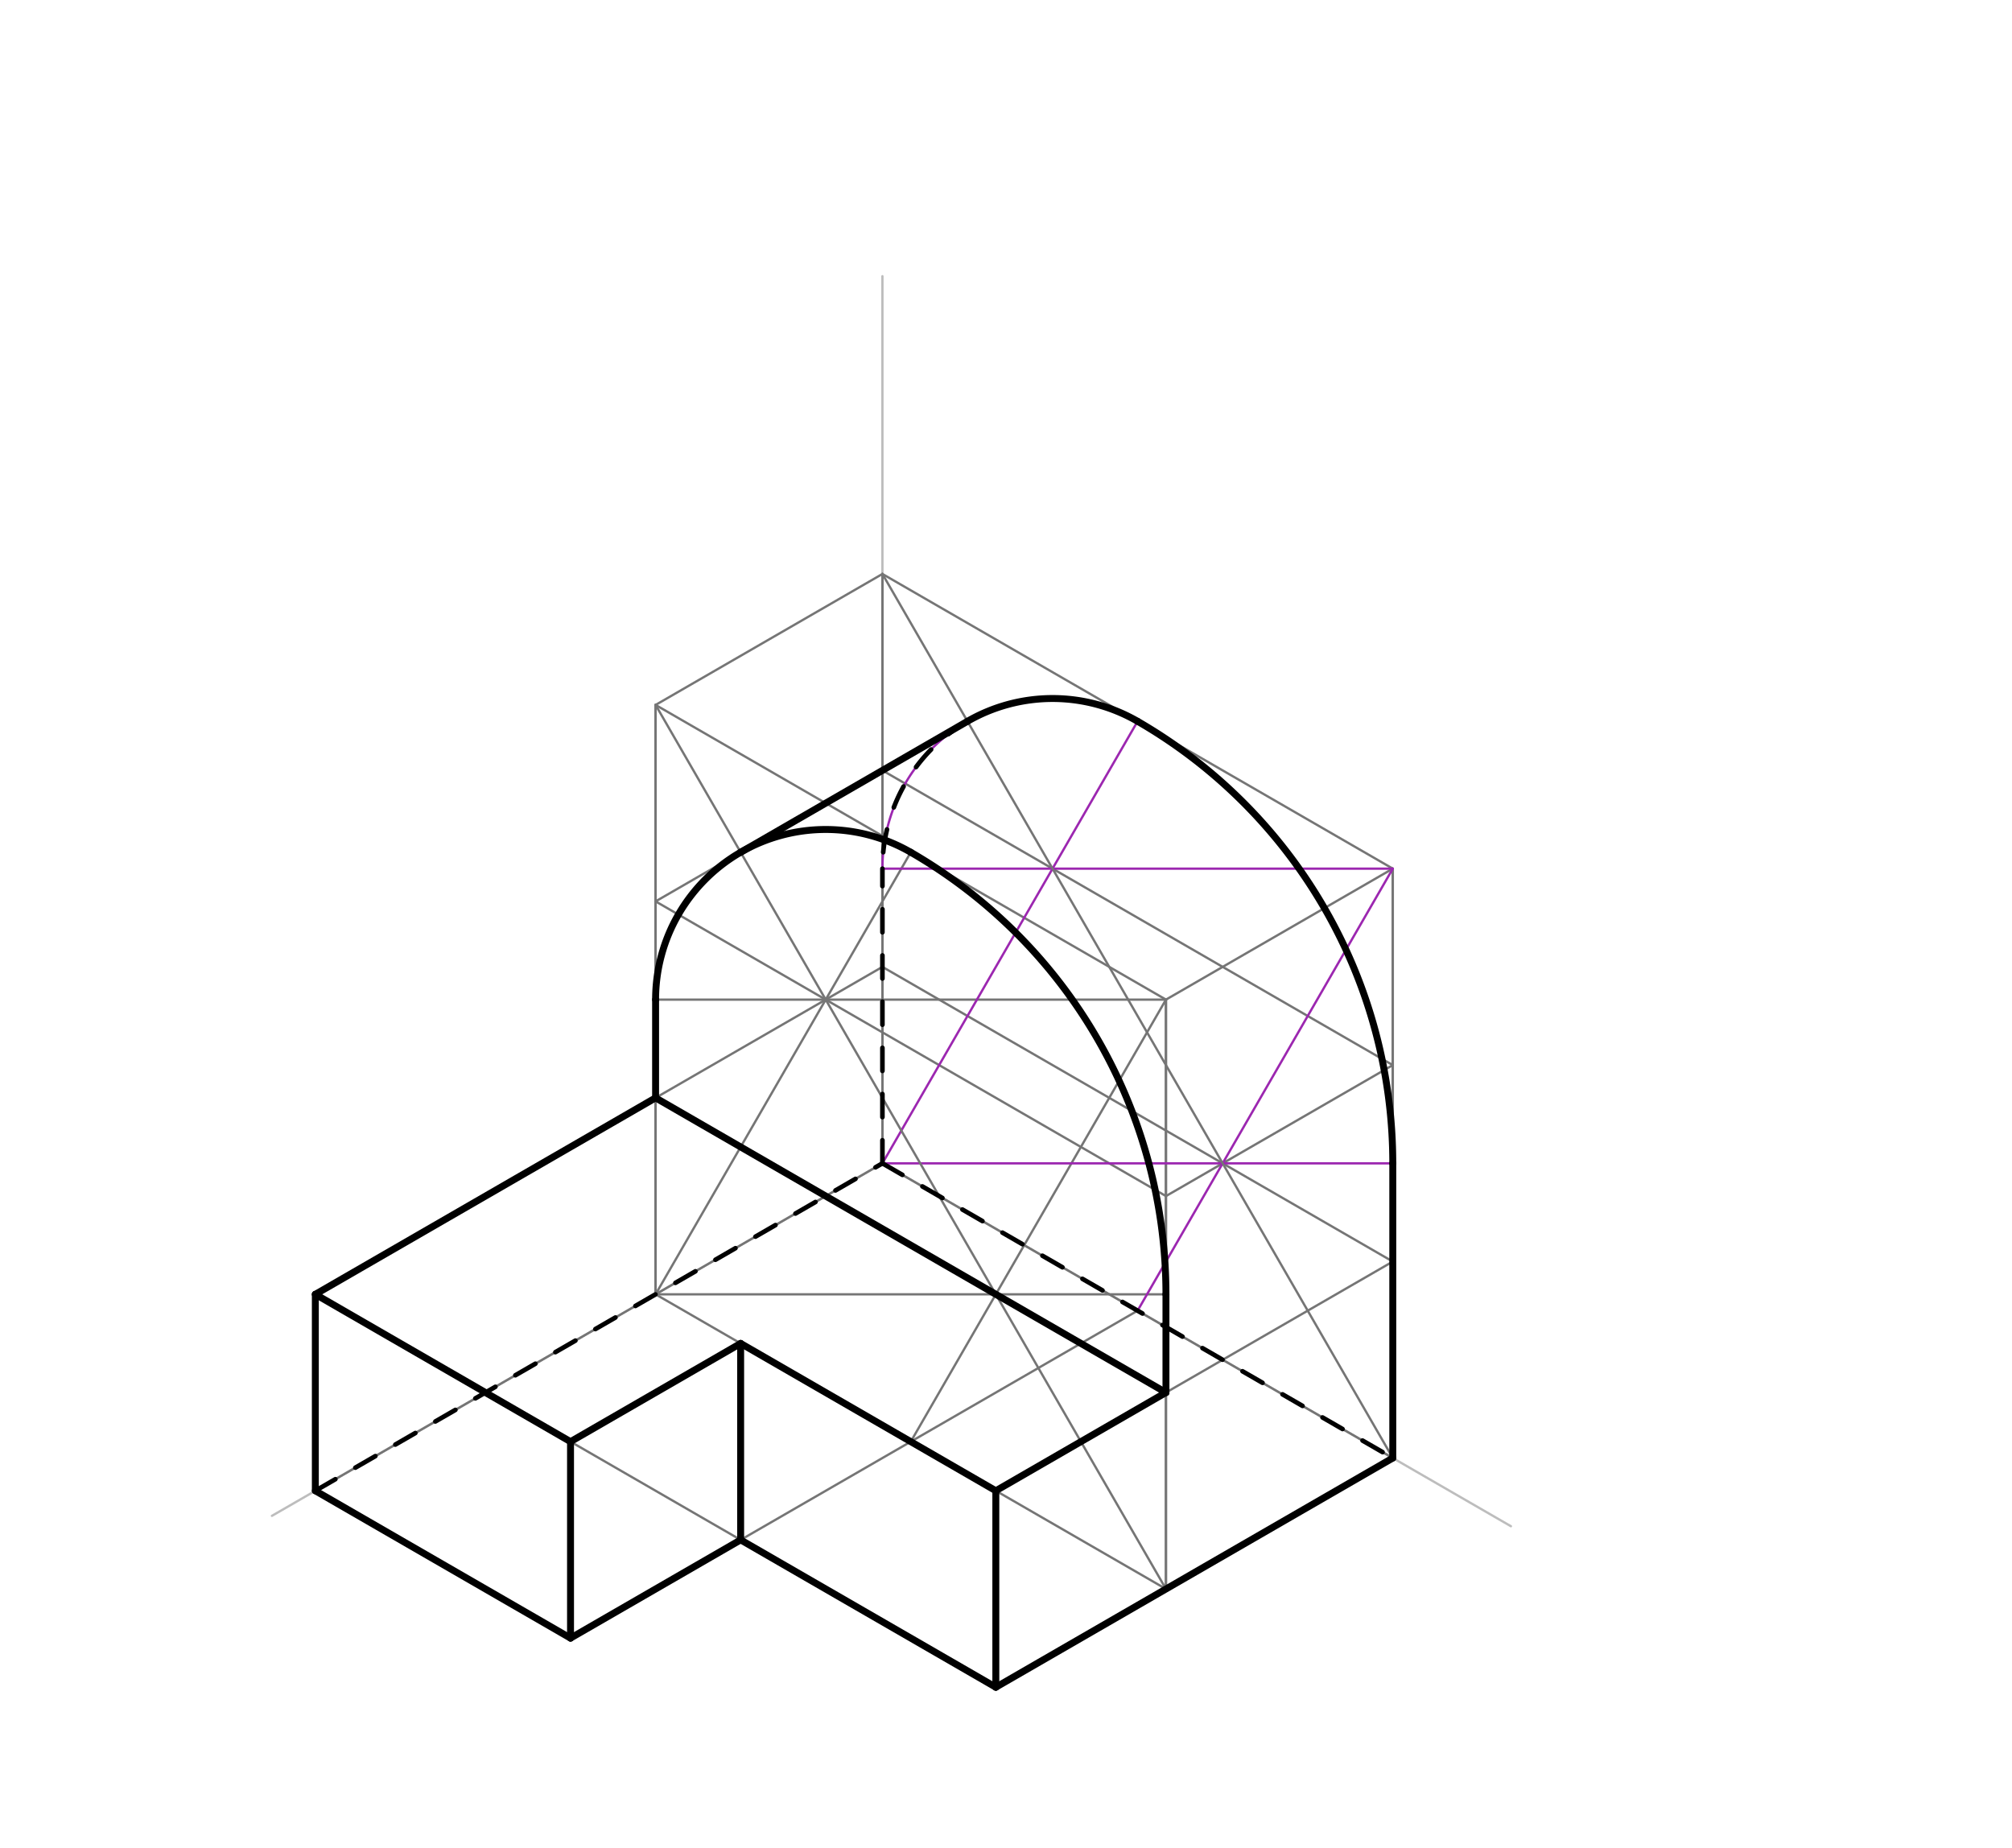 <svg xmlns="http://www.w3.org/2000/svg" class="svg--816" height="100%" preserveAspectRatio="xMidYMid meet" viewBox="0 0 871 800" width="100%"><defs><marker id="marker-arrow" markerHeight="16" markerUnits="userSpaceOnUse" markerWidth="24" orient="auto-start-reverse" refX="24" refY="4" viewBox="0 0 24 8"><path d="M 0 0 L 24 4 L 0 8 z" stroke="inherit"></path></marker></defs><g class="aux-layer--949"><g class="element--733"><line stroke="#BDBDBD" stroke-dasharray="none" stroke-linecap="round" stroke-width="1" x1="382" x2="382" y1="119.562" y2="503.562"></line></g><g class="element--733"><line stroke="#BDBDBD" stroke-dasharray="none" stroke-linecap="round" stroke-width="1" x1="382" x2="117.718" y1="503.562" y2="656.146"></line></g><g class="element--733"><line stroke="#BDBDBD" stroke-dasharray="none" stroke-linecap="round" stroke-width="1" x1="382" x2="654.076" y1="503.562" y2="660.646"></line></g><g class="element--733"><line stroke="#757575" stroke-dasharray="none" stroke-linecap="round" stroke-width="1" x1="382" x2="283.805" y1="503.562" y2="560.255"></line></g><g class="element--733"><line stroke="#757575" stroke-dasharray="none" stroke-linecap="round" stroke-width="1" x1="283.805" x2="136.512" y1="560.255" y2="645.295"></line></g><g class="element--733"><line stroke="#757575" stroke-dasharray="none" stroke-linecap="round" stroke-width="1" x1="382" x2="602.939" y1="503.563" y2="631.122"></line></g><g class="element--733"><line stroke="#757575" stroke-dasharray="none" stroke-linecap="round" stroke-width="1" x1="602.939" x2="504.744" y1="631.122" y2="687.814"></line></g><g class="element--733"><line stroke="#757575" stroke-dasharray="none" stroke-linecap="round" stroke-width="1" x1="504.744" x2="283.805" y1="687.814" y2="560.255"></line></g><g class="element--733"><line stroke="#757575" stroke-dasharray="none" stroke-linecap="round" stroke-width="1" x1="504.744" x2="431.098" y1="687.814" y2="730.334"></line></g><g class="element--733"><line stroke="#757575" stroke-dasharray="none" stroke-linecap="round" stroke-width="1" x1="431.098" x2="210.159" y1="730.334" y2="602.775"></line></g><g class="element--733"><line stroke="#757575" stroke-dasharray="none" stroke-linecap="round" stroke-width="1" x1="136.512" x2="246.982" y1="645.295" y2="709.074"></line></g><g class="element--733"><line stroke="#757575" stroke-dasharray="none" stroke-linecap="round" stroke-width="1" x1="246.982" x2="492.469" y1="709.074" y2="567.342"></line></g><g class="element--733"><line stroke="#757575" stroke-dasharray="none" stroke-linecap="round" stroke-width="1" x1="136.512" x2="136.512" y1="645.295" y2="560.255"></line></g><g class="element--733"><line stroke="#757575" stroke-dasharray="none" stroke-linecap="round" stroke-width="1" x1="382" x2="382" y1="503.563" y2="418.523"></line></g><g class="element--733"><line stroke="#757575" stroke-dasharray="none" stroke-linecap="round" stroke-width="1" x1="602.939" x2="602.939" y1="631.122" y2="546.082"></line></g><g class="element--733"><line stroke="#757575" stroke-dasharray="none" stroke-linecap="round" stroke-width="1" x1="504.744" x2="504.744" y1="687.814" y2="602.775"></line></g><g class="element--733"><line stroke="#757575" stroke-dasharray="none" stroke-linecap="round" stroke-width="1" x1="283.805" x2="283.805" y1="560.255" y2="475.216"></line></g><g class="element--733"><line stroke="#757575" stroke-dasharray="none" stroke-linecap="round" stroke-width="1" x1="431.098" x2="431.098" y1="730.334" y2="645.295"></line></g><g class="element--733"><line stroke="#757575" stroke-dasharray="none" stroke-linecap="round" stroke-width="1" x1="320.628" x2="320.628" y1="666.555" y2="581.515"></line></g><g class="element--733"><line stroke="#757575" stroke-dasharray="none" stroke-linecap="round" stroke-width="1" x1="246.982" x2="246.982" y1="709.074" y2="624.035"></line></g><g class="element--733"><line stroke="#757575" stroke-dasharray="none" stroke-linecap="round" stroke-width="1" x1="136.512" x2="382" y1="560.255" y2="418.523"></line></g><g class="element--733"><line stroke="#757575" stroke-dasharray="none" stroke-linecap="round" stroke-width="1" x1="382" x2="602.939" y1="418.523" y2="546.082"></line></g><g class="element--733"><line stroke="#757575" stroke-dasharray="none" stroke-linecap="round" stroke-width="1" x1="602.939" x2="431.098" y1="546.082" y2="645.295"></line></g><g class="element--733"><line stroke="#757575" stroke-dasharray="none" stroke-linecap="round" stroke-width="1" x1="320.628" x2="246.982" y1="581.515" y2="624.035"></line></g><g class="element--733"><line stroke="#757575" stroke-dasharray="none" stroke-linecap="round" stroke-width="1" x1="246.982" x2="136.512" y1="624.035" y2="560.255"></line></g><g class="element--733"><line stroke="#757575" stroke-dasharray="none" stroke-linecap="round" stroke-width="1" x1="283.805" x2="504.744" y1="475.216" y2="602.775"></line></g><g class="element--733"><line stroke="#757575" stroke-dasharray="none" stroke-linecap="round" stroke-width="1" x1="382" x2="382" y1="418.523" y2="248.444"></line></g><g class="element--733"><line stroke="#757575" stroke-dasharray="none" stroke-linecap="round" stroke-width="1" x1="602.939" x2="602.939" y1="546.082" y2="376.003"></line></g><g class="element--733"><line stroke="#757575" stroke-dasharray="none" stroke-linecap="round" stroke-width="1" x1="504.744" x2="504.744" y1="602.775" y2="432.696"></line></g><g class="element--733"><line stroke="#757575" stroke-dasharray="none" stroke-linecap="round" stroke-width="1" x1="283.805" x2="283.805" y1="475.216" y2="305.137"></line></g><g class="element--733"><line stroke="#757575" stroke-dasharray="none" stroke-linecap="round" stroke-width="1" x1="283.805" x2="382" y1="305.137" y2="248.444"></line></g><g class="element--733"><line stroke="#757575" stroke-dasharray="none" stroke-linecap="round" stroke-width="1" x1="382" x2="602.939" y1="248.444" y2="376.003"></line></g><g class="element--733"><line stroke="#757575" stroke-dasharray="none" stroke-linecap="round" stroke-width="1" x1="602.939" x2="504.744" y1="376.003" y2="432.696"></line></g><g class="element--733"><line stroke="#757575" stroke-dasharray="none" stroke-linecap="round" stroke-width="1" x1="504.744" x2="283.805" y1="432.696" y2="305.137"></line></g><g class="element--733"><line stroke="#757575" stroke-dasharray="none" stroke-linecap="round" stroke-width="1" x1="283.805" x2="382" y1="390.177" y2="333.484"></line></g><g class="element--733"><line stroke="#757575" stroke-dasharray="none" stroke-linecap="round" stroke-width="1" x1="382" x2="602.939" y1="333.484" y2="461.043"></line></g><g class="element--733"><line stroke="#757575" stroke-dasharray="none" stroke-linecap="round" stroke-width="1" x1="602.939" x2="504.744" y1="461.043" y2="517.736"></line></g><g class="element--733"><line stroke="#757575" stroke-dasharray="none" stroke-linecap="round" stroke-width="1" x1="504.744" x2="283.805" y1="517.736" y2="390.177"></line></g><g class="element--733"><line stroke="#757575" stroke-dasharray="none" stroke-linecap="round" stroke-width="1" x1="283.805" x2="283.805" y1="560.255" y2="305.137"></line></g><g class="element--733"><line stroke="#757575" stroke-dasharray="none" stroke-linecap="round" stroke-width="1" x1="504.744" x2="504.744" y1="687.814" y2="432.696"></line></g><g class="element--733"><line stroke="#757575" stroke-dasharray="none" stroke-linecap="round" stroke-width="1" x1="283.805" x2="394.274" y1="560.255" y2="368.917"></line></g><g class="element--733"><line stroke="#757575" stroke-dasharray="none" stroke-linecap="round" stroke-width="1" x1="283.805" x2="504.744" y1="560.255" y2="560.255"></line></g><g class="element--733"><line stroke="#757575" stroke-dasharray="none" stroke-linecap="round" stroke-width="1" x1="504.744" x2="283.805" y1="432.696" y2="432.696"></line></g><g class="element--733"><line stroke="#757575" stroke-dasharray="none" stroke-linecap="round" stroke-width="1" x1="504.744" x2="394.274" y1="432.696" y2="624.035"></line></g><g class="element--733"><path d="M 283.805 432.696 A 73.646 73.646 0 0 1 394.274 368.917" fill="none" stroke="#757575" stroke-dasharray="none" stroke-linecap="round" stroke-width="1"></path></g><g class="element--733"><path d="M 394.274 368.917 A 220.939 220.939 0 0 1 504.744 560.255" fill="none" stroke="#757575" stroke-dasharray="none" stroke-linecap="round" stroke-width="1"></path></g><g class="element--733"><line stroke="#9C27B0" stroke-dasharray="none" stroke-linecap="round" stroke-width="1" x1="382" x2="492.469" y1="503.563" y2="312.224"></line></g><g class="element--733"><line stroke="#757575" stroke-dasharray="none" stroke-linecap="round" stroke-width="1" x1="602.939" x2="602.939" y1="376.003" y2="631.122"></line></g><g class="element--733"><line stroke="#757575" stroke-dasharray="none" stroke-linecap="round" stroke-width="1" x1="382" x2="382" y1="248.444" y2="503.562"></line></g><g class="element--733"><line stroke="#9C27B0" stroke-dasharray="none" stroke-linecap="round" stroke-width="1" x1="382" x2="602.939" y1="503.562" y2="503.563"></line></g><g class="element--733"><line stroke="#9C27B0" stroke-dasharray="none" stroke-linecap="round" stroke-width="1" x1="602.939" x2="382" y1="376.003" y2="376.003"></line></g><g class="element--733"><line stroke="#9C27B0" stroke-dasharray="none" stroke-linecap="round" stroke-width="1" x1="602.939" x2="492.469" y1="376.003" y2="567.342"></line></g><g class="element--733"><path d="M 382 376.003 A 73.646 73.646 0 0 1 492.469 312.224" fill="none" stroke="#9C27B0" stroke-dasharray="none" stroke-linecap="round" stroke-width="1"></path></g><g class="element--733"><path d="M 492.469 312.224 A 220.939 220.939 0 0 1 602.939 503.562" fill="none" stroke="#9C27B0" stroke-dasharray="none" stroke-linecap="round" stroke-width="1"></path></g><g class="element--733"><line stroke="#757575" stroke-dasharray="none" stroke-linecap="round" stroke-width="1" x1="504.744" x2="283.805" y1="687.814" y2="305.137"></line></g><g class="element--733"><line stroke="#757575" stroke-dasharray="none" stroke-linecap="round" stroke-width="1" x1="602.939" x2="382" y1="631.122" y2="248.444"></line></g></g><g class="main-layer--75a"><g class="element--733"><line stroke="#000000" stroke-dasharray="none" stroke-linecap="round" stroke-width="3" x1="136.512" x2="246.982" y1="645.295" y2="709.074"></line></g><g class="element--733"><line stroke="#000000" stroke-dasharray="none" stroke-linecap="round" stroke-width="3" x1="246.982" x2="320.628" y1="709.074" y2="666.555"></line></g><g class="element--733"><line stroke="#000000" stroke-dasharray="none" stroke-linecap="round" stroke-width="3" x1="320.628" x2="431.098" y1="666.555" y2="730.334"></line></g><g class="element--733"><line stroke="#000000" stroke-dasharray="none" stroke-linecap="round" stroke-width="3" x1="431.098" x2="602.939" y1="730.334" y2="631.122"></line></g><g class="element--733"><line stroke="#000000" stroke-dasharray="none" stroke-linecap="round" stroke-width="3" x1="602.939" x2="602.939" y1="631.122" y2="503.562"></line></g><g class="element--733"><path d="M 602.939 503.563 A 220.939 220.939 0 0 0 492.469 312.224" fill="none" stroke="#000000" stroke-dasharray="none" stroke-linecap="round" stroke-width="3"></path></g><g class="element--733"><path d="M 492.469 312.224 A 73.646 73.646 0 0 0 418.823 312.224" fill="none" stroke="#000000" stroke-dasharray="none" stroke-linecap="round" stroke-width="3"></path></g><g class="element--733"><line stroke="#000000" stroke-dasharray="none" stroke-linecap="round" stroke-width="3" x1="418.823" x2="320.628" y1="312.224" y2="368.917"></line></g><g class="element--733"><path d="M 320.628 368.917 A 73.646 73.646 0 0 0 283.805 432.696" fill="none" stroke="#000000" stroke-dasharray="none" stroke-linecap="round" stroke-width="3"></path></g><g class="element--733"><line stroke="#000000" stroke-dasharray="none" stroke-linecap="round" stroke-width="3" x1="283.805" x2="283.805" y1="432.696" y2="475.216"></line></g><g class="element--733"><line stroke="#000000" stroke-dasharray="none" stroke-linecap="round" stroke-width="3" x1="283.805" x2="136.512" y1="475.216" y2="560.255"></line></g><g class="element--733"><line stroke="#000000" stroke-dasharray="none" stroke-linecap="round" stroke-width="3" x1="136.512" x2="136.512" y1="560.255" y2="645.295"></line></g><g class="element--733"><line stroke="#000000" stroke-dasharray="none" stroke-linecap="round" stroke-width="3" x1="136.512" x2="246.982" y1="560.255" y2="624.035"></line></g><g class="element--733"><line stroke="#000000" stroke-dasharray="none" stroke-linecap="round" stroke-width="3" x1="246.982" x2="320.628" y1="624.035" y2="581.515"></line></g><g class="element--733"><line stroke="#000000" stroke-dasharray="none" stroke-linecap="round" stroke-width="3" x1="320.628" x2="431.098" y1="581.515" y2="645.295"></line></g><g class="element--733"><line stroke="#000000" stroke-dasharray="none" stroke-linecap="round" stroke-width="3" x1="431.098" x2="504.744" y1="645.295" y2="602.775"></line></g><g class="element--733"><line stroke="#000000" stroke-dasharray="none" stroke-linecap="round" stroke-width="3" x1="431.098" x2="431.098" y1="730.334" y2="645.295"></line></g><g class="element--733"><line stroke="#000000" stroke-dasharray="none" stroke-linecap="round" stroke-width="3" x1="320.628" x2="320.628" y1="666.555" y2="581.515"></line></g><g class="element--733"><line stroke="#000000" stroke-dasharray="none" stroke-linecap="round" stroke-width="3" x1="246.982" x2="246.982" y1="709.074" y2="624.035"></line></g><g class="element--733"><line stroke="#000000" stroke-dasharray="none" stroke-linecap="round" stroke-width="3" x1="283.805" x2="504.744" y1="475.216" y2="602.775"></line></g><g class="element--733"><line stroke="#000000" stroke-dasharray="none" stroke-linecap="round" stroke-width="3" x1="504.744" x2="504.744" y1="602.775" y2="560.255"></line></g><g class="element--733"><path d="M 504.744 560.255 A 220.939 220.939 0 0 0 394.274 368.917" fill="none" stroke="#000000" stroke-dasharray="none" stroke-linecap="round" stroke-width="3"></path></g><g class="element--733"><path d="M 394.274 368.917 A 73.646 73.646 0 0 0 320.628 368.917" fill="none" stroke="#000000" stroke-dasharray="none" stroke-linecap="round" stroke-width="3"></path></g><g class="element--733"><line stroke="#000000" stroke-dasharray="10" stroke-linecap="round" stroke-width="2" x1="136.512" x2="382" y1="645.295" y2="503.562"></line></g><g class="element--733"><line stroke="#000000" stroke-dasharray="10" stroke-linecap="round" stroke-width="2" x1="382" x2="602.939" y1="503.562" y2="631.122"></line></g><g class="element--733"><line stroke="#000000" stroke-dasharray="10" stroke-linecap="round" stroke-width="2" x1="382" x2="382" y1="503.562" y2="376.003"></line></g><g class="element--733"><path d="M 418.823 312.224 A 73.646 73.646 0 0 0 382 376.003" fill="none" stroke="#000000" stroke-dasharray="10" stroke-linecap="round" stroke-width="2"></path></g></g><g class="snaps-layer--ac6"></g><g class="temp-layer--52d"></g></svg>